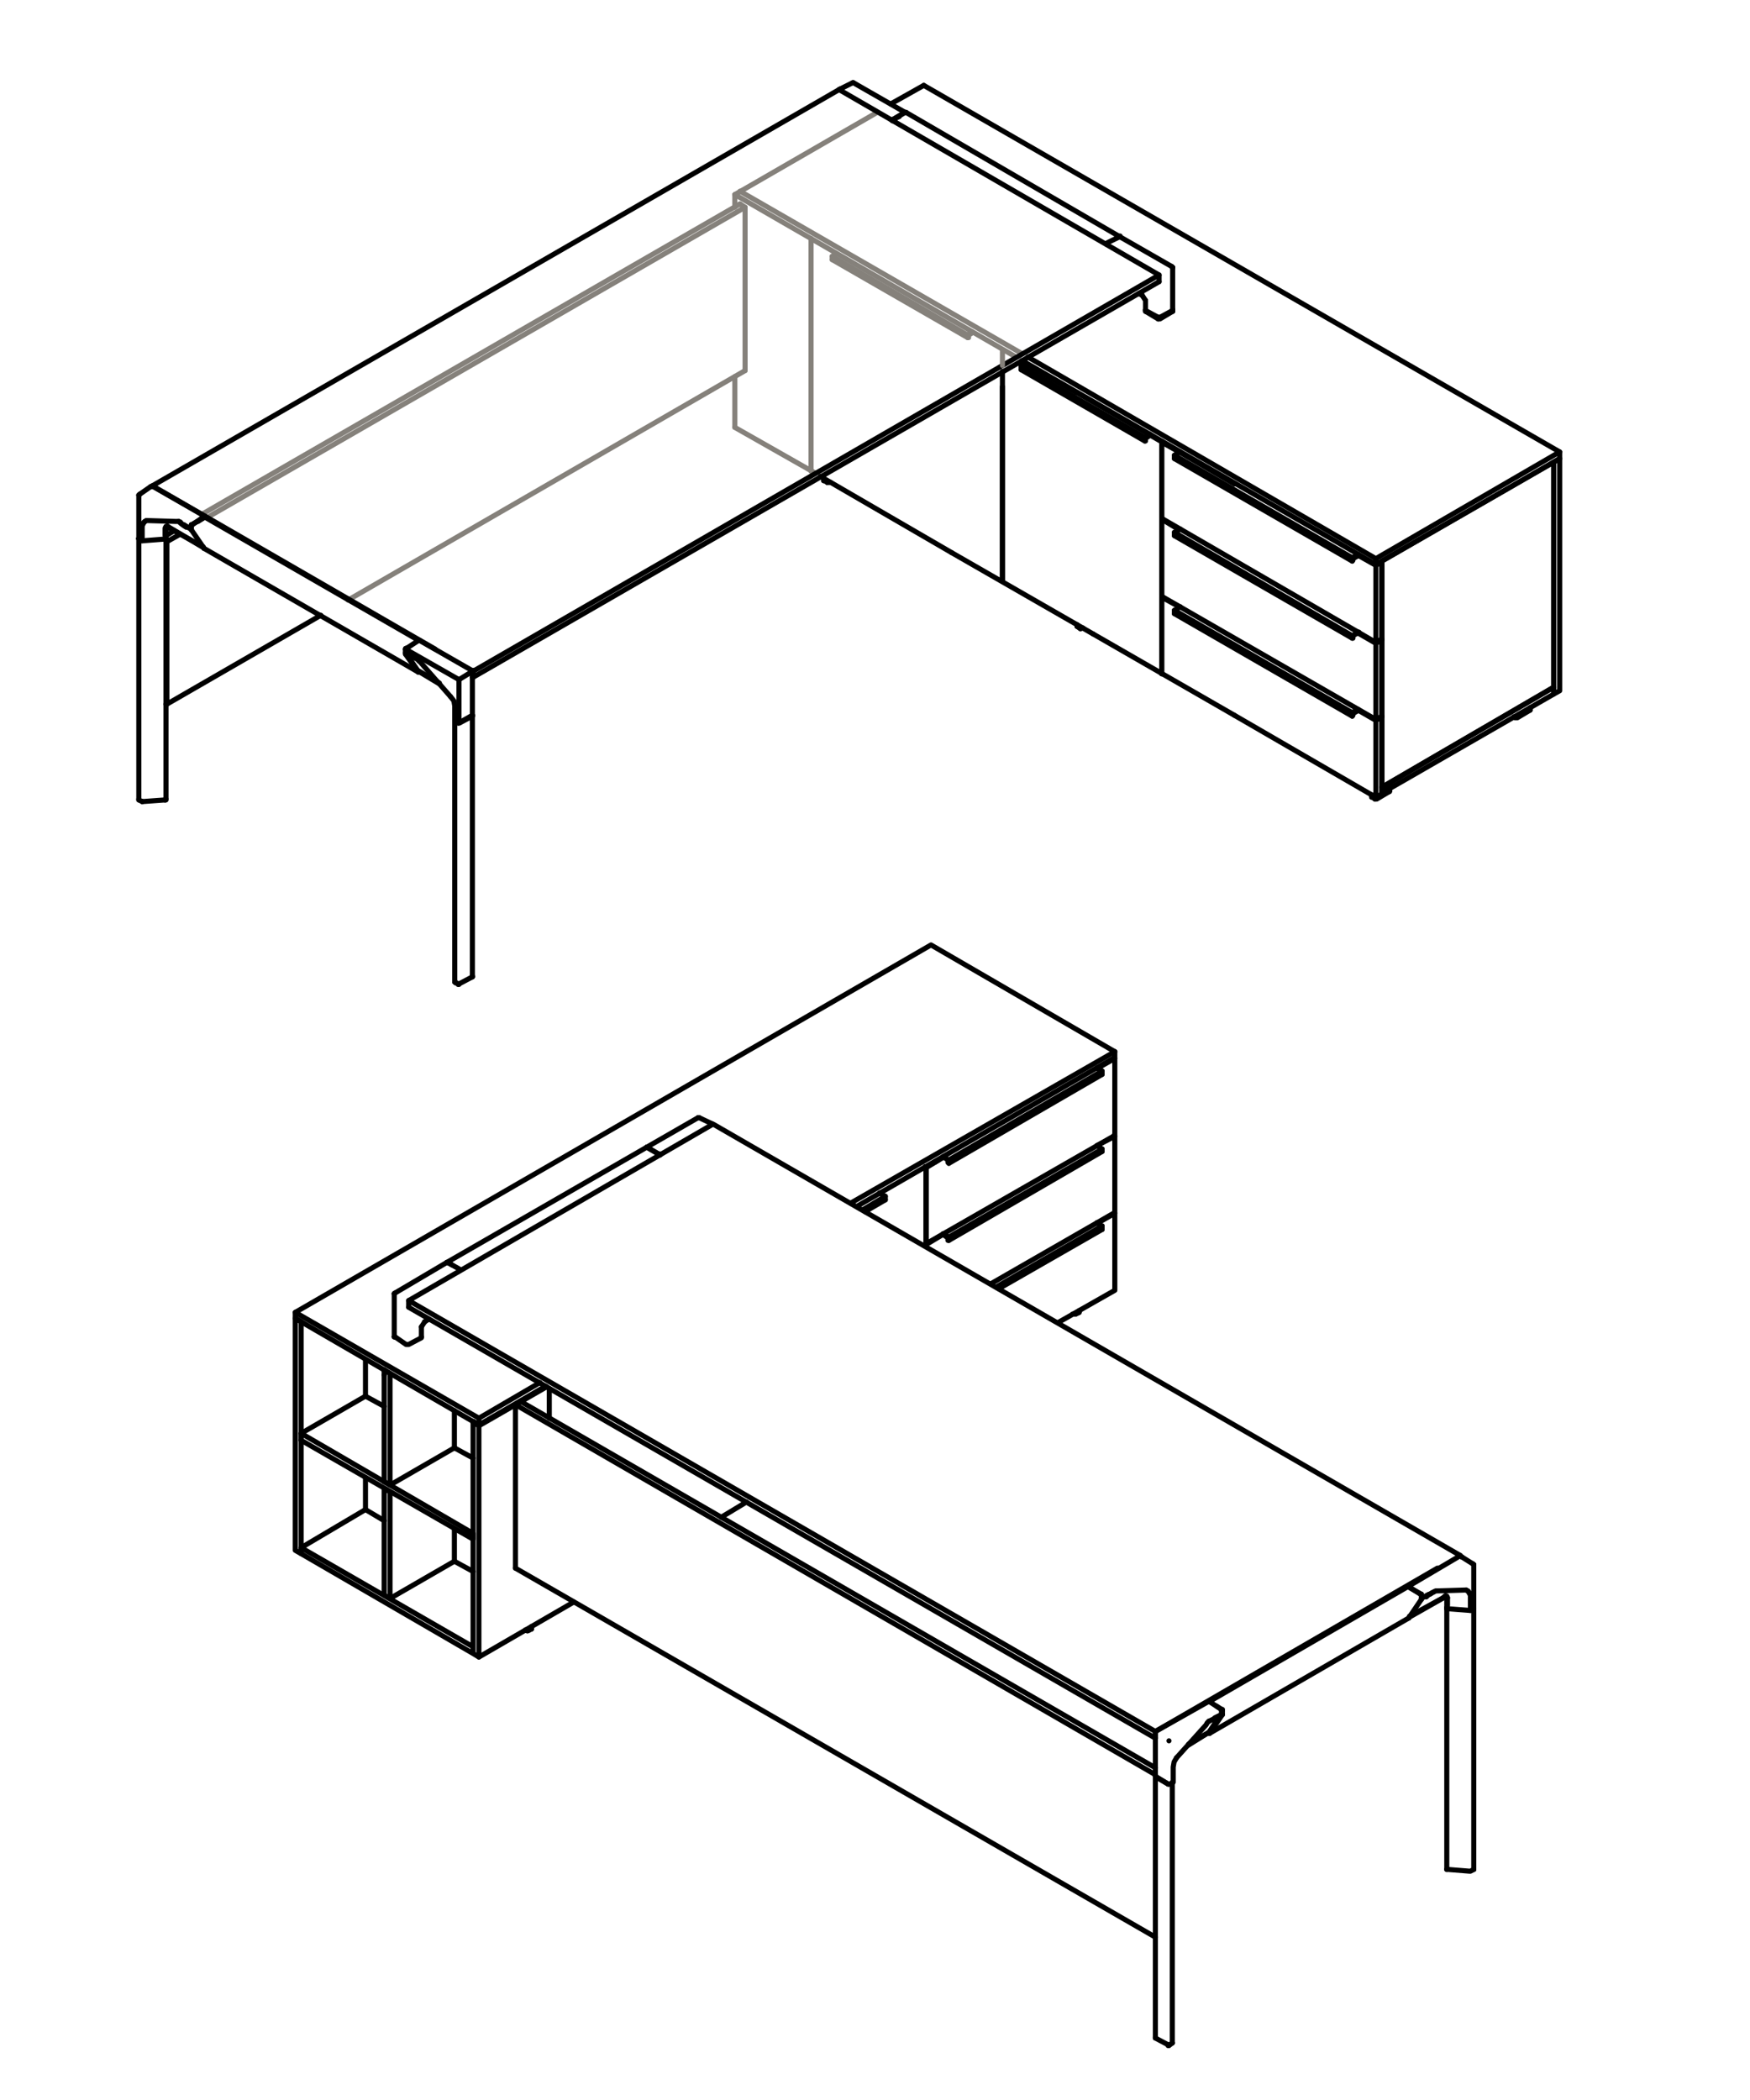 <?xml version="1.0" encoding="utf-8"?>
<!-- Generator: Adobe Illustrator 23.1.0, SVG Export Plug-In . SVG Version: 6.00 Build 0)  -->
<svg version="1.1" id="Layer_1" xmlns="http://www.w3.org/2000/svg" xmlns:xlink="http://www.w3.org/1999/xlink" x="0px" y="0px"
	 viewBox="0 0 99.21 119.06" style="enable-background:new 0 0 99.21 119.06;" xml:space="preserve">
<style type="text/css">
	.st0{fill:none;stroke:#000000;stroke-width:0.288;stroke-linecap:round;stroke-linejoin:round;stroke-miterlimit:10;}
	.st1{fill:none;stroke:#85817B;stroke-width:0.288;stroke-linecap:round;stroke-linejoin:round;stroke-miterlimit:10;}
</style>
<g>
	<polyline class="st0" points="88.42,39.16 88.42,26 88.08,26.2 88.08,39.35 88.42,39.16 	"/>
	<polyline class="st0" points="78,32.05 78.34,31.86 78.34,36.23 	"/>
	<line class="st0" x1="78.29" y1="31.86" x2="78.34" y2="31.86"/>
	<line class="st0" x1="78.34" y1="36.23" x2="78" y2="36.42"/>
	<line class="st0" x1="78" y1="32.05" x2="76.99" y2="31.48"/>
	<line class="st0" x1="66.86" y1="25.62" x2="65.9" y2="25.09"/>
	<polyline class="st0" points="65.9,29.41 78,36.42 78,32.05 	"/>
	<polyline class="st0" points="65.86,29.41 65.86,25.04 65.9,25.04 	"/>
	<line class="st0" x1="66.58" y1="30.18" x2="76.66" y2="36.04"/>
	<line class="st0" x1="66.58" y1="30.37" x2="76.66" y2="36.18"/>
	<line class="st0" x1="76.66" y1="36.04" x2="76.99" y2="35.84"/>
	<polyline class="st0" points="77.04,35.84 76.7,36.04 76.7,36.18 76.66,36.18 76.66,36.04 	"/>
	<polyline class="st0" points="66.58,30.37 66.58,30.18 66.91,29.99 	"/>
	<polyline class="st0" points="78,36.47 78.34,36.28 78.34,40.6 	"/>
	<line class="st0" x1="78.29" y1="36.23" x2="78.34" y2="36.28"/>
	<line class="st0" x1="78.34" y1="40.6" x2="78" y2="40.79"/>
	<line class="st0" x1="78" y1="36.47" x2="76.99" y2="35.89"/>
	<line class="st0" x1="66.86" y1="30.04" x2="65.9" y2="29.46"/>
	<polyline class="st0" points="65.9,33.83 78,40.79 78,36.47 	"/>
	<polyline class="st0" points="65.86,33.78 65.86,29.46 65.9,29.41 	"/>
	<line class="st0" x1="66.58" y1="25.81" x2="76.66" y2="31.62"/>
	<line class="st0" x1="66.58" y1="26" x2="76.66" y2="31.81"/>
	<line class="st0" x1="76.66" y1="31.62" x2="76.99" y2="31.43"/>
	<polyline class="st0" points="77.04,31.48 76.7,31.67 76.7,31.76 76.66,31.81 76.66,31.62 	"/>
	<polyline class="st0" points="66.58,26 66.58,25.81 66.91,25.62 	"/>
	<line class="st0" x1="46.7" y1="27.25" x2="46.7" y2="27.25"/>
	<polyline class="st0" points="46.7,27.25 46.75,27.25 46.9,27.35 	"/>
	<line class="st0" x1="46.9" y1="27.35" x2="46.9" y2="27.35"/>
	<polyline class="st0" points="46.9,27.35 46.94,27.35 47.09,27.35 	"/>
	<line class="st0" x1="61.97" y1="35.94" x2="69.98" y2="40.55"/>
	<polyline class="st0" points="65.86,38.2 65.86,25.04 65.9,25.04 	"/>
	<line class="st0" x1="61.06" y1="22.26" x2="69.98" y2="27.44"/>
	<line class="st1" x1="45.98" y1="26.72" x2="45.98" y2="13.52"/>
	<line class="st1" x1="46.22" y1="26.82" x2="41.66" y2="24.23"/>
	<polyline class="st0" points="88.08,38.96 78.34,44.63 78.34,44.96 88.08,39.35 88.08,38.96 	"/>
	<line class="st0" x1="9.41" y1="30.66" x2="9.46" y2="30.71"/>
	<line class="st0" x1="9.41" y1="30.37" x2="9.89" y2="30.08"/>
	<line class="st0" x1="10.42" y1="29.75" x2="10.42" y2="29.75"/>
	<line class="st1" x1="11.42" y1="29.17" x2="41.95" y2="11.56"/>
	<line class="st0" x1="9.46" y1="30.71" x2="9.46" y2="39.92"/>
	<line class="st1" x1="42.24" y1="11.75" x2="11.71" y2="29.36"/>
	<line class="st0" x1="10.85" y1="29.89" x2="10.85" y2="29.89"/>
	<line class="st0" x1="10.22" y1="30.28" x2="9.46" y2="30.71"/>
	<polyline class="st0" points="18.19,34.88 9.46,39.92 9.41,39.92 	"/>
	<line class="st1" x1="19.73" y1="34.02" x2="42.24" y2="21.01"/>
	<polyline class="st0" points="78,31.67 78,32 88.42,26 88.42,25.62 	"/>
	<line class="st0" x1="78" y1="32" x2="57.94" y2="20.44"/>
	<line class="st1" x1="57.6" y1="20.24" x2="41.66" y2="11.03"/>
	<polyline class="st0" points="52.37,4.84 88.42,25.62 78,31.67 	"/>
	<line class="st1" x1="41.95" y1="10.84" x2="57.94" y2="20.05"/>
	<line class="st0" x1="58.27" y1="20.24" x2="78" y2="31.67"/>
	<line class="st0" x1="52.37" y1="4.84" x2="50.5" y2="5.89"/>
	<line class="st1" x1="49.73" y1="6.37" x2="41.66" y2="11.03"/>
	<line class="st0" x1="61.06" y1="35.51" x2="61.06" y2="35.51"/>
	<line class="st0" x1="61.06" y1="35.51" x2="61.2" y2="35.6"/>
	<line class="st0" x1="61.2" y1="35.6" x2="61.2" y2="35.6"/>
	<polyline class="st0" points="61.2,35.6 61.25,35.6 61.25,35.65 61.39,35.6 	"/>
	<line class="st0" x1="77.76" y1="45.16" x2="77.76" y2="45.16"/>
	<polyline class="st0" points="77.76,45.16 77.76,45.2 77.81,45.2 77.95,45.3 	"/>
	<line class="st0" x1="77.95" y1="45.3" x2="77.95" y2="45.3"/>
	<polyline class="st0" points="77.95,45.3 78,45.3 78.05,45.3 78.77,44.87 	"/>
	<line class="st0" x1="78.77" y1="44.87" x2="78.77" y2="44.87"/>
	<line class="st0" x1="78.77" y1="44.87" x2="78.77" y2="44.82"/>
	<polyline class="st0" points="88.08,26.2 78.34,31.81 78.34,44.63 88.08,38.96 88.08,26.2 	"/>
	<polyline class="st0" points="23.81,36.32 26.74,38 26.78,38.05 26.78,40.55 	"/>
	<line class="st0" x1="26.02" y1="38.53" x2="26.02" y2="38.53"/>
	<line class="st0" x1="23.71" y1="38.05" x2="24.91" y2="38.77"/>
	<line class="st0" x1="25.78" y1="55.67" x2="25.78" y2="40.88"/>
	<line class="st0" x1="26.78" y1="55.33" x2="26.78" y2="40.55"/>
	<polyline class="st0" points="8.54,27.59 8.64,27.59 8.69,27.59 11.62,29.27 	"/>
	<line class="st0" x1="11.62" y1="29.32" x2="11.62" y2="29.32"/>
	<line class="st0" x1="9.41" y1="29.94" x2="9.41" y2="30.52"/>
	<line class="st0" x1="8.54" y1="27.59" x2="7.92" y2="28.02"/>
	<line class="st0" x1="9.46" y1="29.84" x2="9.41" y2="29.94"/>
	<line class="st0" x1="7.87" y1="28.07" x2="7.92" y2="28.02"/>
	<line class="st0" x1="9.5" y1="29.84" x2="9.46" y2="29.84"/>
	<line class="st0" x1="7.87" y1="30.52" x2="7.87" y2="28.07"/>
	<line class="st0" x1="11.52" y1="31.04" x2="9.5" y2="29.84"/>
	<polyline class="st0" points="10.56,29.89 10.42,29.8 10.22,29.65 	"/>
	<line class="st0" x1="9.41" y1="30.52" x2="9.41" y2="45.3"/>
	<line class="st0" x1="7.87" y1="30.52" x2="7.87" y2="45.3"/>
	<polyline class="st0" points="64.75,16.74 64.94,17.03 64.94,17.56 	"/>
	<line class="st0" x1="66.43" y1="15.11" x2="66.48" y2="15.16"/>
	<line class="st0" x1="64.56" y1="16.64" x2="64.75" y2="16.74"/>
	<line class="st0" x1="66.48" y1="17.56" x2="66.48" y2="15.16"/>
	<line class="st0" x1="66.43" y1="15.11" x2="63.5" y2="13.43"/>
	<line class="st0" x1="66.48" y1="17.56" x2="66.48" y2="17.65"/>
	<line class="st0" x1="64.94" y1="17.56" x2="64.94" y2="17.65"/>
	<line class="st0" x1="47.57" y1="5.08" x2="47.57" y2="5.08"/>
	<polyline class="st0" points="47.57,5.08 47.66,5.03 48.34,4.69 48.38,4.69 51.31,6.37 	"/>
	<line class="st0" x1="23.76" y1="36.32" x2="11.62" y2="29.32"/>
	<line class="st0" x1="23.71" y1="38.1" x2="11.57" y2="31.09"/>
	<line class="st0" x1="51.36" y1="6.37" x2="63.5" y2="13.43"/>
	<line class="st0" x1="86.74" y1="40.12" x2="86.74" y2="40.26"/>
	<line class="st0" x1="46.7" y1="27.16" x2="46.7" y2="27.25"/>
	<line class="st0" x1="61.06" y1="35.41" x2="61.06" y2="35.51"/>
	<line class="st0" x1="77.76" y1="45.16" x2="77.76" y2="45.06"/>
	<line class="st0" x1="78.77" y1="44.82" x2="78.77" y2="44.72"/>
	<line class="st1" x1="41.66" y1="11.03" x2="41.66" y2="11.75"/>
	<line class="st1" x1="41.66" y1="21.35" x2="41.66" y2="24.23"/>
	<polyline class="st1" points="41.95,11.56 42.24,11.75 42.24,21.01 	"/>
	<line class="st1" x1="47.18" y1="14.53" x2="54.86" y2="19"/>
	<line class="st1" x1="47.18" y1="14.72" x2="54.86" y2="19.14"/>
	<line class="st1" x1="54.86" y1="19" x2="55.1" y2="18.8"/>
	<polyline class="st1" points="55.15,18.85 54.91,19 54.91,19.14 54.86,19.14 54.86,19 	"/>
	<polyline class="st1" points="47.18,14.72 47.18,14.53 47.42,14.39 47.18,14.53 	"/>
	<line class="st0" x1="26.78" y1="38.05" x2="26.78" y2="38.05"/>
	<line class="st0" x1="26.74" y1="38" x2="26.74" y2="38"/>
	<polyline class="st0" points="26.02,40.98 26.69,40.6 26.78,40.6 26.78,40.55 	"/>
	<line class="st0" x1="25.97" y1="40.98" x2="25.97" y2="40.98"/>
	<line class="st0" x1="25.97" y1="40.98" x2="26.02" y2="40.98"/>
	<line class="st0" x1="23.81" y1="36.32" x2="23.81" y2="36.32"/>
	<polyline class="st0" points="23.81,36.32 23.76,36.32 23.71,36.32 23.04,36.76 	"/>
	<line class="st0" x1="23.04" y1="36.76" x2="23.04" y2="36.76"/>
	<line class="st0" x1="23.04" y1="36.76" x2="22.99" y2="36.8"/>
	<line class="st0" x1="23.71" y1="38.05" x2="23.71" y2="38.05"/>
	<polyline class="st0" points="25.54,39.49 25.73,39.73 25.78,40.02 25.78,40.16 25.78,40.31 25.78,40.69 25.78,40.88 25.97,40.98 	
		"/>
	<line class="st0" x1="22.99" y1="36.8" x2="22.99" y2="37"/>
	<polyline class="st0" points="25.54,39.49 23.9,37.62 23.81,37.52 23.76,37.48 	"/>
	<polyline class="st0" points="23.71,38.05 22.99,37 23.04,37.04 	"/>
	<line class="st0" x1="23.76" y1="38.05" x2="24.91" y2="38.72"/>
	<polyline class="st0" points="23.76,37.48 23.66,37.38 23.47,37.28 23.42,37.24 23.33,37.19 23.04,37.04 	"/>
	<line class="st0" x1="25.78" y1="55.67" x2="25.78" y2="55.67"/>
	<polyline class="st0" points="25.78,55.67 25.82,55.67 25.82,55.72 25.97,55.76 25.97,55.81 26.02,55.81 26.06,55.76 26.78,55.38 	
		"/>
	<line class="st0" x1="26.78" y1="55.38" x2="26.78" y2="55.38"/>
	<line class="st0" x1="26.78" y1="55.38" x2="26.78" y2="55.33"/>
	<line class="st0" x1="25.97" y1="40.98" x2="25.97" y2="40.98"/>
	<polyline class="st0" points="26.06,40.98 26.78,40.6 26.78,40.55 	"/>
	<line class="st0" x1="25.97" y1="40.98" x2="25.97" y2="40.98"/>
	<polyline class="st0" points="25.97,40.98 26.02,40.98 26.06,40.98 	"/>
	<line class="st0" x1="8.64" y1="27.59" x2="8.64" y2="27.59"/>
	<line class="st0" x1="8.54" y1="27.59" x2="8.54" y2="27.59"/>
	<line class="st0" x1="9.41" y1="29.94" x2="9.41" y2="29.94"/>
	<line class="st0" x1="7.92" y1="28.02" x2="7.92" y2="28.02"/>
	<polyline class="st0" points="9.41,30.52 9.41,30.56 9.36,30.56 8.06,30.66 	"/>
	<line class="st0" x1="7.87" y1="28.07" x2="7.87" y2="28.07"/>
	<polyline class="st0" points="7.87,30.52 7.87,30.56 7.92,30.56 	"/>
	<polyline class="st0" points="8.06,29.8 8.11,29.7 8.21,29.56 	"/>
	<polyline class="st0" points="9.5,29.84 9.41,29.84 9.36,29.94 9.36,30.37 	"/>
	<line class="st0" x1="11.62" y1="29.32" x2="11.62" y2="29.32"/>
	<polyline class="st0" points="11.23,29.56 11.52,29.36 11.62,29.32 	"/>
	<line class="st0" x1="10.9" y1="29.75" x2="10.9" y2="29.75"/>
	<polyline class="st0" points="11.62,29.27 11.52,29.32 10.9,29.75 10.85,29.75 10.85,29.8 	"/>
	<line class="st0" x1="11.66" y1="29.32" x2="11.66" y2="29.32"/>
	<polyline class="st0" points="11.66,29.32 11.62,29.32 11.62,29.27 	"/>
	<line class="st0" x1="9.6" y1="29.94" x2="9.5" y2="29.84"/>
	<line class="st0" x1="10.85" y1="29.8" x2="10.85" y2="29.99"/>
	<polyline class="st0" points="8.3,29.51 8.16,29.6 8.06,29.8 8.06,29.94 8.06,30.13 8.06,30.47 8.06,30.66 7.92,30.56 	"/>
	<polyline class="st0" points="10.13,29.56 10.03,29.56 9.94,29.56 8.3,29.51 	"/>
	<line class="st0" x1="10.85" y1="29.99" x2="10.85" y2="29.99"/>
	<polyline class="st0" points="10.85,29.99 10.8,29.99 10.51,29.8 10.42,29.75 10.37,29.75 10.22,29.6 	"/>
	<line class="st0" x1="11.52" y1="31" x2="9.6" y2="29.94"/>
	<line class="st0" x1="10.13" y1="29.56" x2="10.22" y2="29.6"/>
	<line class="st0" x1="7.87" y1="45.35" x2="8.06" y2="45.44"/>
	<line class="st0" x1="8.06" y1="45.44" x2="8.06" y2="45.44"/>
	<polyline class="st0" points="8.06,45.44 8.11,45.44 9.36,45.35 	"/>
	<line class="st0" x1="9.36" y1="45.35" x2="9.36" y2="45.35"/>
	<polyline class="st0" points="9.36,45.35 9.41,45.35 9.41,45.3 	"/>
	<line class="st0" x1="7.87" y1="45.3" x2="7.87" y2="45.35"/>
	<line class="st0" x1="7.87" y1="30.52" x2="7.87" y2="30.52"/>
	<polyline class="st0" points="9.36,30.56 9.41,30.56 9.41,30.52 	"/>
	<line class="st0" x1="7.87" y1="30.56" x2="7.92" y2="30.56"/>
	<line class="st0" x1="7.87" y1="30.52" x2="7.87" y2="30.52"/>
	<line class="st0" x1="7.87" y1="30.52" x2="7.87" y2="30.56"/>
	<line class="st0" x1="64.94" y1="17.03" x2="64.94" y2="17.03"/>
	<line class="st0" x1="64.75" y1="16.74" x2="64.75" y2="16.74"/>
	<line class="st0" x1="66.48" y1="15.16" x2="66.48" y2="15.16"/>
	<line class="st0" x1="63.5" y1="13.43" x2="63.5" y2="13.43"/>
	<polyline class="st0" points="63.5,13.43 63.46,13.43 62.78,13.76 62.74,13.81 	"/>
	<line class="st0" x1="62.74" y1="13.81" x2="62.74" y2="13.81"/>
	<line class="st0" x1="62.74" y1="13.81" x2="62.74" y2="13.86"/>
	<line class="st0" x1="65.76" y1="17.99" x2="66.48" y2="17.6"/>
	<line class="st0" x1="65.66" y1="17.99" x2="65.66" y2="17.99"/>
	<polyline class="st0" points="65.66,17.99 65.66,18.04 65.71,18.04 65.71,17.99 65.76,17.99 	"/>
	<line class="st0" x1="66.48" y1="17.56" x2="66.48" y2="17.56"/>
	<line class="st0" x1="66.48" y1="17.6" x2="66.48" y2="17.6"/>
	<line class="st0" x1="66.48" y1="17.6" x2="66.48" y2="17.56"/>
	<line class="st0" x1="64.94" y1="17.6" x2="65.66" y2="17.99"/>
	<line class="st0" x1="64.94" y1="17.56" x2="64.94" y2="17.56"/>
	<line class="st0" x1="64.94" y1="17.56" x2="64.94" y2="17.6"/>
	<line class="st0" x1="65.66" y1="18.08" x2="65.66" y2="18.08"/>
	<polyline class="st0" points="65.66,18.08 65.71,18.08 65.76,18.08 66.48,17.65 	"/>
	<line class="st0" x1="66.48" y1="17.65" x2="66.48" y2="17.65"/>
	<line class="st0" x1="64.94" y1="17.65" x2="64.94" y2="17.65"/>
	<line class="st0" x1="65.66" y1="18.08" x2="64.94" y2="17.65"/>
	<line class="st0" x1="47.57" y1="5.08" x2="47.57" y2="5.08"/>
	<line class="st0" x1="47.66" y1="5.03" x2="47.66" y2="5.03"/>
	<line class="st0" x1="48.34" y1="4.69" x2="48.34" y2="4.69"/>
	<line class="st0" x1="48.38" y1="4.69" x2="48.38" y2="4.69"/>
	<polyline class="st0" points="50.98,6.61 50.64,6.76 50.59,6.8 50.54,6.8 50.59,6.8 50.64,6.76 51.31,6.37 	"/>
	<line class="st0" x1="51.31" y1="6.37" x2="51.31" y2="6.37"/>
	<line class="st0" x1="11.62" y1="29.32" x2="11.62" y2="29.32"/>
	<line class="st0" x1="11.62" y1="29.32" x2="10.85" y2="29.75"/>
	<line class="st0" x1="10.85" y1="29.75" x2="10.85" y2="29.75"/>
	<polyline class="st0" points="10.85,29.75 10.85,29.8 10.85,30.04 	"/>
	<line class="st0" x1="10.85" y1="30.04" x2="10.85" y2="30.04"/>
	<line class="st0" x1="10.85" y1="30.04" x2="11.57" y2="31.09"/>
	<line class="st0" x1="11.57" y1="31.09" x2="11.57" y2="31.09"/>
	<line class="st0" x1="23.04" y1="36.76" x2="23.04" y2="36.76"/>
	<line class="st0" x1="23.71" y1="38.1" x2="23.71" y2="38.1"/>
	<polyline class="st0" points="22.99,37.09 23.71,38.1 23.76,38.1 	"/>
	<line class="st0" x1="22.99" y1="37.04" x2="22.99" y2="37.04"/>
	<polyline class="st0" points="22.99,36.8 22.99,37.04 22.99,37.09 	"/>
	<line class="st0" x1="23.04" y1="36.76" x2="23.04" y2="36.76"/>
	<polyline class="st0" points="23.04,36.76 22.99,36.76 22.99,36.8 	"/>
	<line class="st0" x1="51.36" y1="6.37" x2="51.36" y2="6.37"/>
	<polyline class="st0" points="51.36,6.37 51.31,6.37 50.59,6.8 	"/>
	<line class="st0" x1="50.59" y1="6.8" x2="50.59" y2="6.8"/>
	<line class="st0" x1="50.59" y1="6.8" x2="50.59" y2="6.85"/>
	<line class="st0" x1="63.5" y1="13.43" x2="63.5" y2="13.43"/>
	<line class="st0" x1="63.46" y1="13.43" x2="63.5" y2="13.43"/>
	<line class="st0" x1="63.5" y1="13.43" x2="63.5" y2="13.43"/>
	<polyline class="st0" points="63.5,13.43 63.5,13.38 63.5,13.43 	"/>
	<polyline class="st0" points="65.71,15.97 26.83,38.39 26.78,38.39 	"/>
	<line class="st0" x1="26.83" y1="38.05" x2="26.83" y2="38.39"/>
	<line class="st0" x1="8.64" y1="27.59" x2="8.64" y2="27.54"/>
	<line class="st0" x1="65.71" y1="15.59" x2="26.83" y2="38.05"/>
	<polyline class="st0" points="47.57,5.08 8.64,27.54 24.67,36.8 	"/>
	<polyline class="st0" points="47.57,5.08 65.71,15.59 65.71,15.97 	"/>
	<polyline class="st0" points="78,40.84 78.34,40.64 78.34,45.01 	"/>
	<line class="st0" x1="78.29" y1="40.64" x2="78.34" y2="40.64"/>
	<line class="st0" x1="78.34" y1="45.01" x2="78" y2="45.2"/>
	<line class="st0" x1="78" y1="40.84" x2="76.99" y2="40.26"/>
	<line class="st0" x1="66.86" y1="34.4" x2="65.9" y2="33.88"/>
	<polyline class="st0" points="69.98,40.55 78,45.2 78,40.84 	"/>
	<polyline class="st0" points="65.86,38.2 65.86,33.83 65.9,33.83 	"/>
	<line class="st0" x1="66.58" y1="34.6" x2="76.66" y2="40.4"/>
	<line class="st0" x1="66.58" y1="34.79" x2="76.66" y2="40.6"/>
	<line class="st0" x1="76.66" y1="40.4" x2="76.99" y2="40.21"/>
	<polyline class="st0" points="77.04,40.26 76.7,40.45 76.7,40.55 76.66,40.6 76.66,40.4 	"/>
	<polyline class="st0" points="66.58,34.79 66.58,34.6 66.91,34.4 	"/>
	<line class="st0" x1="61.97" y1="35.94" x2="53.95" y2="31.33"/>
	<line class="st0" x1="56.83" y1="32.96" x2="56.83" y2="21.92"/>
	<line class="st0" x1="61.01" y1="22.26" x2="57.89" y2="20.48"/>
	<line class="st0" x1="57.89" y1="20.77" x2="64.9" y2="24.8"/>
	<line class="st0" x1="57.89" y1="20.96" x2="64.9" y2="25"/>
	<line class="st0" x1="64.9" y1="24.8" x2="65.18" y2="24.61"/>
	<polyline class="st0" points="65.23,24.66 64.94,24.85 64.94,25 64.9,25 64.9,24.8 	"/>
	<line class="st0" x1="85.82" y1="40.64" x2="85.92" y2="40.69"/>
	<line class="st0" x1="85.92" y1="40.69" x2="85.92" y2="40.69"/>
	<polyline class="st0" points="85.92,40.69 85.97,40.69 86.02,40.69 86.74,40.26 	"/>
	<line class="st0" x1="86.74" y1="40.26" x2="86.74" y2="40.26"/>
	<line class="st0" x1="46.51" y1="27.01" x2="53.95" y2="31.33"/>
	<line class="st0" x1="56.83" y1="32.96" x2="56.83" y2="21.06"/>
	<line class="st1" x1="56.83" y1="20.72" x2="56.83" y2="19.86"/>
	<polyline class="st0" points="22.99,36.8 26.02,38.53 26.02,40.98 	"/>
	<line class="st0" x1="26.02" y1="38.53" x2="26.88" y2="38"/>
	<polyline class="st0" points="57.89,20.96 57.89,20.77 58.18,20.63 	"/>
</g>
<g>
	<line class="st0" x1="82.78" y1="88.22" x2="82.78" y2="88.22"/>
	<line class="st0" x1="82.88" y1="88.27" x2="82.88" y2="88.27"/>
	<line class="st0" x1="82.02" y1="90.58" x2="82.02" y2="90.58"/>
	<line class="st0" x1="83.5" y1="88.66" x2="83.5" y2="88.66"/>
	<polyline class="st0" points="82.02,91.15 82.02,91.2 82.06,91.2 83.36,91.3 	"/>
	<line class="st0" x1="83.5" y1="91.2" x2="83.55" y2="91.2"/>
	<line class="st0" x1="83.55" y1="88.7" x2="83.55" y2="88.7"/>
	<polyline class="st0" points="81.92,90.48 82.02,90.48 82.06,90.58 	"/>
	<polyline class="st0" points="83.36,90.43 83.31,90.34 83.22,90.19 	"/>
	<line class="st0" x1="82.06" y1="90.58" x2="82.06" y2="91.01"/>
	<line class="st0" x1="79.81" y1="89.95" x2="79.81" y2="89.95"/>
	<polyline class="st0" points="80.58,90.38 80.53,90.38 79.86,89.95 79.81,89.95 79.76,89.95 	"/>
	<line class="st0" x1="81.82" y1="90.58" x2="81.92" y2="90.48"/>
	<polyline class="st0" points="83.12,90.14 83.26,90.24 83.36,90.43 83.36,90.58 83.36,90.77 83.36,91.1 83.36,91.3 83.5,91.2 	"/>
	<line class="st0" x1="80.58" y1="90.43" x2="80.58" y2="90.62"/>
	<polyline class="st0" points="83.12,90.14 81.49,90.19 81.39,90.19 81.3,90.24 	"/>
	<line class="st0" x1="80.58" y1="90.62" x2="80.58" y2="90.62"/>
	<line class="st0" x1="79.9" y1="91.63" x2="81.82" y2="90.58"/>
	<polyline class="st0" points="81.3,90.24 81.2,90.29 81.06,90.38 81.01,90.38 80.91,90.43 80.58,90.62 	"/>
	<line class="st0" x1="82.02" y1="105.98" x2="82.02" y2="105.98"/>
	<polyline class="st0" points="82.02,105.98 82.06,105.98 83.31,106.08 83.36,106.08 83.55,105.98 	"/>
	<line class="st0" x1="83.55" y1="105.98" x2="83.55" y2="105.98"/>
	<line class="st0" x1="83.55" y1="91.2" x2="83.5" y2="91.2"/>
	<line class="st0" x1="82.02" y1="91.15" x2="82.02" y2="91.15"/>
	<polyline class="st0" points="82.02,91.15 82.02,91.2 82.06,91.2 	"/>
	<line class="st0" x1="83.55" y1="91.15" x2="83.55" y2="91.15"/>
	<line class="st0" x1="83.55" y1="91.2" x2="83.55" y2="91.2"/>
	<line class="st0" x1="83.55" y1="91.2" x2="83.55" y2="91.15"/>
	<line class="st0" x1="65.5" y1="98.21" x2="65.5" y2="98.21"/>
	<line class="st0" x1="65.5" y1="98.16" x2="65.5" y2="98.16"/>
	<line class="st0" x1="65.5" y1="100.7" x2="65.5" y2="100.7"/>
	<polyline class="st0" points="65.5,100.7 65.55,100.75 66.22,101.14 66.27,101.14 66.32,101.14 	"/>
	<line class="st0" x1="69.25" y1="96.96" x2="69.25" y2="96.96"/>
	<polyline class="st0" points="69.25,96.96 69.25,96.91 68.58,96.48 68.48,96.48 	"/>
	<line class="st0" x1="68.48" y1="96.48" x2="68.48" y2="96.48"/>
	<line class="st0" x1="68.53" y1="98.21" x2="68.53" y2="98.21"/>
	<line class="st0" x1="69.25" y1="96.96" x2="69.25" y2="97.15"/>
	<polyline class="st0" points="66.7,99.65 66.56,99.89 66.51,100.18 66.51,100.32 66.51,100.46 66.51,100.85 66.51,101.04 
		66.32,101.14 	"/>
	<polyline class="st0" points="68.53,97.58 68.43,97.68 68.38,97.78 66.7,99.65 	"/>
	<polyline class="st0" points="67.38,98.88 68.53,98.21 69.25,97.15 69.25,97.2 68.96,97.34 68.86,97.39 68.82,97.44 68.62,97.54 
		68.53,97.58 	"/>
	<line class="st0" x1="66.32" y1="115.92" x2="66.46" y2="115.82"/>
	<line class="st0" x1="66.46" y1="115.82" x2="66.46" y2="115.82"/>
	<line class="st0" x1="66.22" y1="115.92" x2="66.22" y2="115.92"/>
	<polyline class="st0" points="65.5,115.54 66.22,115.92 66.22,115.97 66.27,115.97 66.32,115.92 	"/>
	<line class="st0" x1="65.5" y1="115.49" x2="65.5" y2="115.49"/>
	<line class="st0" x1="65.5" y1="115.49" x2="65.5" y2="115.54"/>
	<line class="st0" x1="65.5" y1="100.7" x2="66.22" y2="101.14"/>
	<line class="st0" x1="65.5" y1="100.7" x2="65.5" y2="100.7"/>
	<line class="st0" x1="66.32" y1="101.14" x2="66.32" y2="101.14"/>
	<line class="st0" x1="66.22" y1="101.14" x2="66.22" y2="101.14"/>
	<polyline class="st0" points="66.22,101.14 66.27,101.14 66.32,101.14 	"/>
	<line class="st0" x1="40.4" y1="63.74" x2="40.4" y2="63.74"/>
	<line class="st0" x1="40.35" y1="63.7" x2="40.35" y2="63.7"/>
	<line class="st0" x1="39.63" y1="63.36" x2="39.63" y2="63.36"/>
	<line class="st0" x1="39.58" y1="63.36" x2="39.58" y2="63.36"/>
	<polyline class="st0" points="37.42,65.42 37.33,65.42 36.7,65.04 36.66,65.04 	"/>
	<line class="st0" x1="37.42" y1="65.47" x2="37.42" y2="65.47"/>
	<line class="st0" x1="37.42" y1="65.47" x2="37.42" y2="65.42"/>
	<line class="st0" x1="21.78" y1="77.66" x2="21.78" y2="77.71"/>
	<line class="st0" x1="21.78" y1="77.71" x2="21.78" y2="77.71"/>
	<line class="st0" x1="21.78" y1="77.95" x2="21.78" y2="77.95"/>
	<line class="st0" x1="23.89" y1="75.22" x2="23.89" y2="75.22"/>
	<line class="st0" x1="24.08" y1="74.93" x2="24.08" y2="74.93"/>
	<polyline class="st0" points="22.4,75.79 23.02,76.22 23.07,76.22 23.12,76.22 23.17,76.22 23.89,75.84 23.89,75.79 	"/>
	<line class="st0" x1="22.35" y1="75.79" x2="22.35" y2="75.79"/>
	<line class="st0" x1="22.35" y1="75.79" x2="22.4" y2="75.79"/>
	<line class="st0" x1="22.35" y1="73.34" x2="22.35" y2="73.34"/>
	<line class="st0" x1="26.1" y1="72" x2="26.1" y2="72"/>
	<polyline class="st0" points="26.1,72 26.05,71.95 25.38,71.57 	"/>
	<line class="st0" x1="25.38" y1="71.57" x2="25.38" y2="71.57"/>
	<line class="st0" x1="25.38" y1="71.57" x2="25.33" y2="71.57"/>
	<line class="st0" x1="68.96" y1="96.72" x2="69.25" y2="96.91"/>
	<line class="st0" x1="69.3" y1="96.96" x2="69.3" y2="96.96"/>
	<polyline class="st0" points="69.3,97.2 69.3,96.96 69.3,96.91 69.25,96.91 	"/>
	<line class="st0" x1="69.3" y1="97.2" x2="69.3" y2="97.2"/>
	<line class="st0" x1="69.3" y1="97.2" x2="68.58" y2="98.26"/>
	<line class="st0" x1="68.53" y1="98.26" x2="68.53" y2="98.26"/>
	<line class="st0" x1="68.53" y1="98.26" x2="68.58" y2="98.26"/>
	<line class="st0" x1="79.81" y1="89.95" x2="80.58" y2="90.38"/>
	<line class="st0" x1="79.81" y1="89.95" x2="79.81" y2="89.95"/>
	<line class="st0" x1="79.86" y1="91.73" x2="79.86" y2="91.73"/>
	<line class="st0" x1="80.58" y1="90.67" x2="79.86" y2="91.73"/>
	<line class="st0" x1="80.58" y1="90.67" x2="80.58" y2="90.67"/>
	<line class="st0" x1="80.58" y1="90.43" x2="80.58" y2="90.67"/>
	<line class="st0" x1="80.58" y1="90.43" x2="80.58" y2="90.43"/>
	<line class="st0" x1="80.58" y1="90.43" x2="80.58" y2="90.38"/>
	<line class="st0" x1="25.33" y1="71.57" x2="25.33" y2="71.57"/>
	<line class="st0" x1="25.38" y1="71.57" x2="25.38" y2="71.57"/>
	<polyline class="st0" points="25.62,71.71 25.38,71.57 25.33,71.57 	"/>
	<line class="st0" x1="37.42" y1="65.47" x2="37.42" y2="65.47"/>
	<line class="st0" x1="37.42" y1="65.47" x2="36.66" y2="65.04"/>
	<line class="st0" x1="36.66" y1="65.04" x2="36.66" y2="65.04"/>
	<line class="st0" x1="65.5" y1="98.54" x2="65.5" y2="98.54"/>
	<line class="st0" x1="82.78" y1="88.18" x2="82.78" y2="88.22"/>
	<polyline class="st0" points="23.17,74.11 65.5,98.54 65.5,98.16 	"/>
	<line class="st0" x1="40.45" y1="63.74" x2="82.78" y2="88.18"/>
	<polyline class="st0" points="40.4,63.74 23.17,73.73 65.5,98.16 81.49,88.9 	"/>
	<line class="st0" x1="23.17" y1="74.11" x2="23.17" y2="73.73"/>
	<polyline class="st0" points="62.19,69.36 63.2,68.78 63.15,68.78 	"/>
	<polyline class="st0" points="59.98,74.98 63.2,73.15 63.2,68.78 	"/>
	<line class="st0" x1="56.48" y1="72.96" x2="62.48" y2="69.5"/>
	<line class="st0" x1="56.62" y1="73.06" x2="62.48" y2="69.7"/>
	<polyline class="st0" points="62.48,69.7 62.48,69.5 62.19,69.31 	"/>
	<line class="st0" x1="42.32" y1="85.15" x2="40.88" y2="86.02"/>
	<polyline class="st0" points="21.78,90.43 21.78,84.38 22.11,84.58 22.11,90.62 	"/>
	<polyline class="st0" points="25.76,86.69 25.76,88.51 22.11,90.62 21.78,90.43 	"/>
	<polyline class="st0" points="21.78,84 21.78,77.66 22.11,77.86 22.11,84.19 	"/>
	<polyline class="st0" points="21.78,84 22.11,84.19 25.76,82.08 25.76,79.97 	"/>
	<line class="st0" x1="48.9" y1="68.59" x2="50.19" y2="67.82"/>
	<line class="st0" x1="49.04" y1="68.69" x2="50.19" y2="68.02"/>
	<polyline class="st0" points="50.19,68.02 50.19,67.82 49.86,67.63 	"/>
	<polyline class="st0" points="17.07,81.26 26.82,86.93 26.82,87.26 17.07,81.65 	"/>
	<line class="st0" x1="20.72" y1="79.15" x2="21.78" y2="79.73"/>
	<line class="st0" x1="25.76" y1="82.08" x2="26.82" y2="82.66"/>
	<polyline class="st0" points="20.72,79.15 17.07,81.26 17.07,81.65 	"/>
	<line class="st0" x1="20.72" y1="85.58" x2="21.78" y2="86.21"/>
	<line class="st0" x1="25.76" y1="88.51" x2="26.82" y2="89.09"/>
	<line class="st0" x1="20.72" y1="85.58" x2="20.72" y2="83.76"/>
	<line class="st0" x1="20.72" y1="79.15" x2="20.72" y2="77.09"/>
	<polyline class="st0" points="16.74,87.89 16.74,74.74 17.07,74.93 17.07,88.08 16.74,87.89 	"/>
	<polyline class="st0" points="62.19,60.58 63.2,60 63.15,60 	"/>
	<line class="st0" x1="53.46" y1="65.62" x2="52.5" y2="66.19"/>
	<polyline class="st0" points="52.5,70.51 63.2,64.37 63.2,60 	"/>
	<polyline class="st0" points="52.5,70.51 52.5,66.19 52.45,66.14 	"/>
	<line class="st0" x1="53.79" y1="70.13" x2="62.48" y2="65.14"/>
	<line class="st0" x1="53.79" y1="70.32" x2="62.48" y2="65.28"/>
	<polyline class="st0" points="62.48,65.28 62.48,65.14 62.19,64.94 	"/>
	<polyline class="st0" points="53.46,69.98 53.74,70.18 53.74,70.32 53.79,70.32 53.79,70.13 53.46,69.94 	"/>
	<polyline class="st0" points="62.19,64.94 63.2,64.42 63.15,64.37 	"/>
	<line class="st0" x1="53.46" y1="69.98" x2="52.5" y2="70.56"/>
	<polyline class="st0" points="56.19,72.77 63.2,68.74 63.2,64.42 	"/>
	<line class="st0" x1="52.5" y1="70.66" x2="52.5" y2="70.56"/>
	<line class="st0" x1="53.79" y1="65.76" x2="62.48" y2="60.72"/>
	<line class="st0" x1="53.79" y1="65.95" x2="62.48" y2="60.91"/>
	<polyline class="st0" points="62.48,60.91 62.48,60.72 62.19,60.53 	"/>
	<polyline class="st0" points="53.74,65.76 53.74,65.9 53.79,65.95 53.79,65.76 53.46,65.57 53.74,65.76 	"/>
	<line class="st0" x1="29.79" y1="92.4" x2="29.89" y2="92.45"/>
	<line class="st0" x1="29.89" y1="92.45" x2="29.89" y2="92.45"/>
	<polyline class="st0" points="29.89,92.45 29.94,92.45 30.13,92.35 	"/>
	<line class="st0" x1="30.13" y1="92.35" x2="30.13" y2="92.35"/>
	<line class="st0" x1="30.13" y1="92.35" x2="30.13" y2="92.3"/>
	<polyline class="st0" points="52.5,70.66 52.5,66.19 52.45,66.14 	"/>
	<line class="st0" x1="53.22" y1="65.76" x2="52.5" y2="66.19"/>
	<line class="st0" x1="30.99" y1="78.62" x2="27.15" y2="80.83"/>
	<line class="st0" x1="31.14" y1="80.4" x2="31.14" y2="78.72"/>
	<line class="st0" x1="26.82" y1="80.64" x2="26.86" y2="80.59"/>
	<line class="st0" x1="32.53" y1="90.82" x2="27.15" y2="93.94"/>
	<polyline class="st0" points="17.07,87.74 17.07,88.08 26.82,93.74 27.15,93.94 27.15,80.83 26.82,80.64 26.82,93.74 26.82,93.36 
		17.07,87.74 20.72,85.58 	"/>
	<line class="st0" x1="65.5" y1="100.61" x2="29.22" y2="79.63"/>
	<line class="st0" x1="29.5" y1="79.44" x2="65.5" y2="100.22"/>
	<line class="st0" x1="29.22" y1="88.9" x2="65.5" y2="109.82"/>
	<polyline class="st0" points="29.22,88.9 29.22,79.63 29.5,79.44 	"/>
	<polyline class="st0" points="63.2,59.62 63.2,59.95 48.56,68.4 	"/>
	<line class="st0" x1="30.94" y1="78.58" x2="27.15" y2="80.78"/>
	<polyline class="st0" points="16.74,74.4 52.78,53.57 63.2,59.62 	"/>
	<line class="st0" x1="27.15" y1="80.4" x2="30.61" y2="78.38"/>
	<line class="st0" x1="48.22" y1="68.21" x2="63.2" y2="59.62"/>
	<polyline class="st0" points="27.15,80.78 16.74,74.74 16.74,74.4 27.15,80.4 27.15,80.78 	"/>
	<line class="st0" x1="60.94" y1="74.5" x2="60.94" y2="74.5"/>
	<polyline class="st0" points="60.94,74.5 60.99,74.5 61.18,74.4 	"/>
	<line class="st0" x1="61.18" y1="74.4" x2="61.18" y2="74.4"/>
	<line class="st0" x1="60.94" y1="74.5" x2="60.8" y2="74.5"/>
	<polyline class="st0" points="79.81,89.95 82.74,88.22 82.78,88.22 82.88,88.27 	"/>
	<line class="st0" x1="82.02" y1="90.58" x2="82.02" y2="91.15"/>
	<line class="st0" x1="82.88" y1="88.27" x2="83.5" y2="88.66"/>
	<line class="st0" x1="82.02" y1="90.58" x2="81.97" y2="90.48"/>
	<line class="st0" x1="83.5" y1="88.66" x2="83.55" y2="88.7"/>
	<line class="st0" x1="81.97" y1="90.48" x2="81.92" y2="90.53"/>
	<line class="st0" x1="83.55" y1="88.7" x2="83.55" y2="91.2"/>
	<line class="st0" x1="79.9" y1="91.68" x2="81.92" y2="90.53"/>
	<polyline class="st0" points="81.2,90.29 80.96,90.43 80.86,90.53 	"/>
	<line class="st0" x1="82.02" y1="105.98" x2="82.02" y2="91.15"/>
	<line class="st0" x1="83.55" y1="105.98" x2="83.55" y2="91.15"/>
	<polyline class="st0" points="65.5,100.7 65.5,98.21 65.5,98.16 68.48,96.48 	"/>
	<line class="st0" x1="66.27" y1="98.69" x2="66.27" y2="98.69"/>
	<line class="st0" x1="68.53" y1="98.21" x2="67.38" y2="98.93"/>
	<line class="st0" x1="66.46" y1="101.04" x2="66.46" y2="115.82"/>
	<line class="st0" x1="65.5" y1="100.7" x2="65.5" y2="115.49"/>
	<line class="st0" x1="40.4" y1="63.74" x2="40.4" y2="63.74"/>
	<polyline class="st0" points="40.4,63.74 40.35,63.7 39.63,63.36 39.58,63.36 36.66,65.04 	"/>
	<polyline class="st0" points="24.08,74.93 23.89,75.22 23.89,75.79 	"/>
	<line class="st0" x1="22.35" y1="73.34" x2="22.4" y2="73.3"/>
	<line class="st0" x1="24.32" y1="74.78" x2="24.08" y2="74.93"/>
	<line class="st0" x1="22.35" y1="73.34" x2="22.35" y2="75.79"/>
	<line class="st0" x1="25.33" y1="71.57" x2="22.4" y2="73.3"/>
	<line class="st0" x1="79.81" y1="89.95" x2="68.53" y2="96.48"/>
	<line class="st0" x1="79.86" y1="91.73" x2="68.58" y2="98.26"/>
	<line class="st0" x1="25.33" y1="71.57" x2="36.66" y2="65.04"/>
	<line class="st0" x1="30.13" y1="92.21" x2="30.13" y2="92.3"/>
	<line class="st0" x1="61.18" y1="74.4" x2="61.18" y2="74.3"/>
</g>
</svg>
